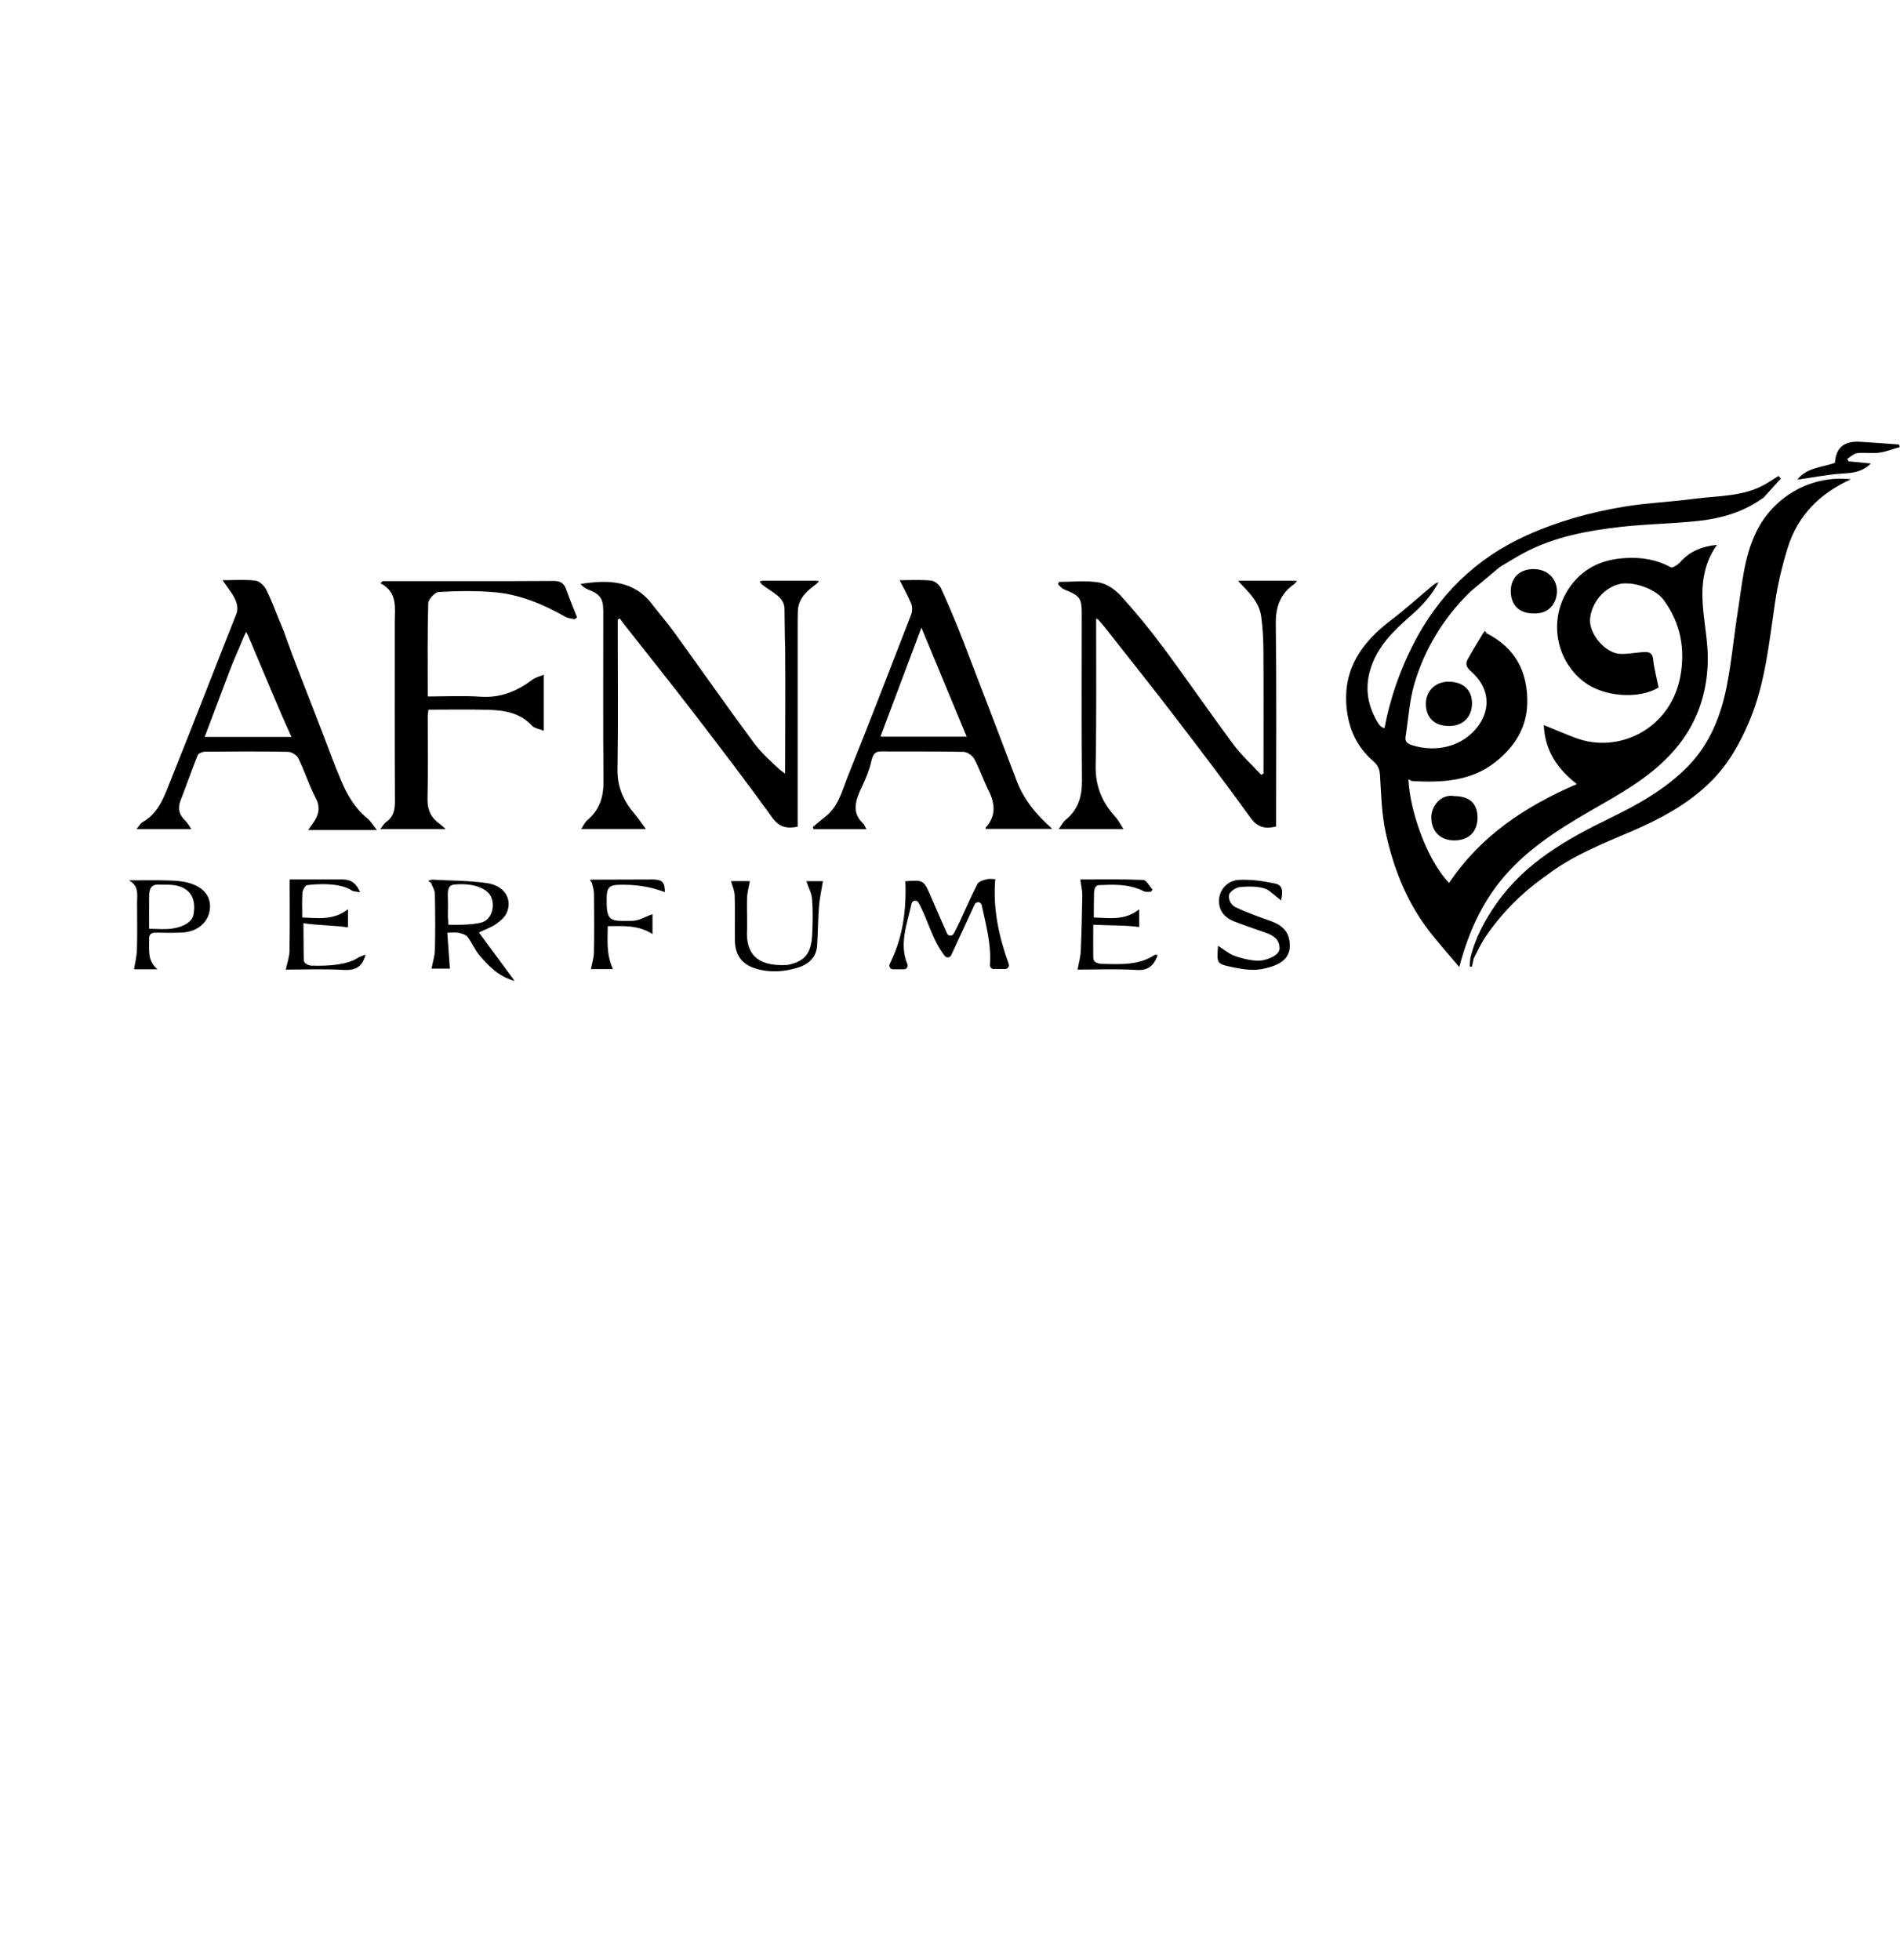 <?xml version="1.0" encoding="UTF-8"?>
<svg id="Vrstva_6" data-name="Vrstva 6" xmlns="http://www.w3.org/2000/svg" viewBox="0 0 322.07 332.274">
  <path d="m298.6,84.579c-3.211,2.278-6.894,3.31-10.715,3.725-4.387.477-8.823.514-13.206,1.015-5.625.642-11.19,1.678-16.282,4.364-1.323.698-2.588,1.507-3.88,2.265-.11.069-.219.137-.329.206-1.663,1.392-3.325,2.784-4.988,4.176-.068.068-.136.136-.204.204-4.358,4.337-7.49,9.467-9.231,15.327-.857,2.885-1.027,5.975-1.5,8.973-.137.868.253,1.222,1.112,1.493,4.148,1.307,8.623.19,11.159-3.222,2.275-3.06,1.841-6.639-1.11-9.224-.845-.74-1.099-1.288-.619-2.156.821-1.487,1.723-2.929,2.59-4.39.209.011.417.021.626.032,4.877,2.481,7,6.588,6.862,11.918-.107,4.13-2.177,7.313-5.31,9.824-4.172,3.344-9.114,3.567-14.148,3.294-.22-.012-.431-.187-.684-.304.168,4.841,2.904,13.421,6.895,17.577,5.32-7.964,12.894-13.005,21.664-16.761-3.196-2.494-5.422-5.555-5.612-10.002,1.897.771,3.566,1.483,5.259,2.132,7.418,2.841,16.113-1.474,17.839-10.168.937-4.717.132-9.252-2.821-13.233-1.374-1.852-5.28-3.205-7.549-2.614-2.545.663-4.562,3.052-4.879,5.778-.291,2.503,2.486,5.896,5.064,6.031,1.214.064,2.444-.187,3.668-.279.95-.071,1.813-.169,1.958,1.25.163,1.596.6,3.165.913,4.726-3.282,2.028-9.282,1.642-12.672-.971-4.929-3.8-6.131-11.046-2.14-16.369,2.315-3.088,5.488-4.39,9.23-4.6,2.695-.152,5.246.242,7.654,1.574.29.16,1.188-.427,1.581-.868,1.598-1.794,3.584-2.669,6.242-2.949-2.272,3.233-2.647,6.671-2.399,10.2.225,3.209.926,6.416.845,9.609-.143,5.626-1.906,10.707-5.74,15.084-3.389,3.869-7.614,6.455-11.968,8.947-5.75,3.29-11.51,6.61-16.05,11.536-4.108,4.457-6.681,9.808-8.364,16.203-2.028-2.436-3.964-4.537-5.642-6.827-3.488-4.761-5.562-10.211-6.819-15.907-.702-3.18-.775-6.51-.974-9.782-.063-1.038-.371-1.717-1.128-2.37-2.822-2.433-4.233-5.563-4.557-9.262-.563-6.448,2.623-10.902,7.468-14.592,2.46-1.873,4.761-3.955,7.136-5.94.279-.233.57-.453.996-.533-1.179,2.225-2.82,4.013-4.699,5.651-2.939,2.561-5.72,5.252-6.879,9.199-.965,3.289-.357,6.262,1.392,9.094.134.217.338.398.535.566.103.088.263.109.49.196.951-4.977,2.577-9.682,4.845-14.137,4.245-8.337,10.573-14.583,19.119-18.47,5.325-2.422,10.94-3.987,16.691-4.937,3.875-.64,7.828-.792,11.726-1.314,4.252-.569,8.699-.315,12.56-2.715.619-.385,1.232-.78,1.847-1.17.137.145.274.291.411.436-.983,1.083-1.967,2.167-2.95,3.25-.11.071-.22.143-.33.214Z"/>
  <path d="m185.806,104.948c-.011,8.287.075,16.575-.08,24.859-.065,3.447,1.091,6.212,3.348,8.672.485.529.811,1.204,1.373,2.059h-10.989c.495-.673.75-1.221,1.172-1.561,2.164-1.744,2.805-3.995,2.777-6.717-.095-9.329-.035-18.659-.037-27.988-.001-2.943-.216-3.222-3.049-4.387-.378-.156-.656-.557-.98-.844.056-.134.112-.267.168-.401,2.268,0,4.583-.276,6.787.102,1.349.231,2.776,1.239,3.731,2.293,2.513,2.774,4.901,5.68,7.133,8.686,4.037,5.438,7.867,11.029,11.907,16.465,1.383,1.861,3.137,3.446,4.722,5.157.13-.072.261-.143.391-.215v-1.488c0-6.463.027-12.926-.017-19.389-.013-1.903-.118-3.819-.37-5.704-.331-2.478-2.079-4.14-3.717-5.832.07-.081.091-.174.064-.277h9.029c.104.167.207.335.311.502-2.434,1.643-3.258,3.879-3.219,6.844.144,10.89.057,21.784.057,32.676v1.649c-1.867.439-3.145.166-4.328-1.475-4.205-5.834-8.562-11.561-12.939-17.269-3.919-5.112-7.939-10.148-11.919-15.213-.339-.431-.719-.831-1.08-1.245-.08-.075-.16-.15-.24-.224-.002.088-.004.177-.006.265Z"/>
  <path d="m129.137,98.438h9.326c.003.16.005.32.008.48-1.601,1.209-3.171,2.442-3.228,4.707-.024.947-.031,1.894-.031,2.841-.002,10.631-.001,21.261-.001,31.892v1.779c-1.857.374-3.136.097-4.36-1.608-4.285-5.967-8.754-11.804-13.23-17.631-3.891-5.066-7.887-10.051-11.834-15.073-.249-.316-.478-.648-.716-.972-.119.058-.237.116-.356.174,0,.492-0.0.985-0,1.477 0,7.973.089,15.947-.043,23.918-.05,3.031,1.047,5.414,2.941,7.602.61.705,1.12,1.497,1.861,2.499h-10.965c.427-.621.657-1.167,1.062-1.507,2.053-1.728,2.752-3.9,2.728-6.56-.087-9.588-.033-19.176-.035-28.765-0-2.259-.518-2.969-2.644-3.79-.463-.179-.87-.504-1.213-.906,4.646-.735,8.988-.676,12.128,3.423,1.218,1.59,2.544,3.099,3.716,4.721,4.507,6.232,8.913,12.539,13.488,18.719,1.369,1.85,3.194,3.458,4.4,4.575.116.094.802.618.947.706l.002-.279c.011-7.008.061-14.016.008-21.024-.082-1.482-.07-4.89-.112-6.674-.047-1.994-2.111-2.713-3.901-4.145.018-.193.036-.386.054-.579Z"/>
  <path d="m249.232,162.474c.793-3.419,2.427-6.44,4.416-9.287,4.835-6.919,11.865-10.912,19.232-14.489,4.836-2.348,9.542-4.971,13.324-8.877,3.585-3.703,5.467-8.364,6.461-13.315.853-4.247,1.227-8.587,1.912-12.87.727-4.547,1.047-9.19,3.11-13.44,2.945-6.067,9.37-9.718,16.067-8.948-5.284,2.385-9.016,6.139-10.716,11.604-.943,3.032-1.681,6.161-2.152,9.301-1.007,6.705-1.626,13.508-4.243,19.829-1.59,3.84-3.613,7.508-6.641,10.51-3.867,3.835-8.551,6.329-13.482,8.443-5.023,2.154-10.118,4.169-14.496,7.559l-.35.229c-3.9,2.807-7.228,6.182-9.918,10.161-.753,1.114-1.296,2.37-1.935,3.561-.197.009-.393.018-.59.027Z"/>
  <path d="m48.152,107.118c.24.727.427,1.152.668,1.879.072.107.879,2.458.951,2.565,1.859,4.93,2.973,7.621,4.846,12.547,1.049,2.758,2.075,5.527,3.225,8.244,1.019,2.408,2.309,4.655,4.406,6.353.616.499,1.032,1.244,1.641,2.001h-11.655c.386-.543.571-.808.76-1.068.991-1.366,1.423-2.677.517-4.391-1.139-2.157-1.876-4.524-2.945-6.722-.259-.533-1.139-1.07-1.743-1.081-4.686-.089-9.375-.064-14.062-.023-.429.004-1.112.269-1.242.588-1.025,2.535-1.914,5.124-2.91,7.671-.536,1.37-.251,2.448.798,3.434.392.369.648.883,1.033,1.426h-9.297c.444-.524.661-.968,1.017-1.17,2.83-1.604,3.738-4.519,4.827-7.232,3.75-9.337,7.373-18.726,11.08-28.08.682-1.721-.924-3.665-1.193-4.07l-1.152-1.636c1.993,0,3.809-.144,5.582.073.679.083,1.51.867,1.836,1.541,1.025,2.122,1.326,3.066,2.225,5.249.072.107.716,1.795.788,1.902Zm1.256,17.806c-.777-1.755-1.536-3.393-2.232-5.059-1.684-4.027-3.373-7.91-5.048-11.941l-.393-.807s-.327.627-.434.895c-.743,1.864-1.562,3.56-2.274,5.437-1.444,3.804-2.875,7.612-4.333,11.475h14.715Z"/>
  <path d="m152.502,98.352c1.719,0,3.536-.112,5.325.062.609.059,1.407.717,1.676,1.303,1.317,2.877,2.549,5.798,3.692,8.749,3.079,7.948,6.105,15.918,9.137,23.884,1.214,3.189,3.297,5.742,6.054,8.161h-11.286c-.003-.029-.061-.171-.016-.22,1.753-1.945,1.621-4.005.52-6.22-.884-1.777-1.525-3.678-2.46-5.424-.309-.577-1.191-1.184-1.823-1.198-4.635-.101-9.273-.035-13.91-.072-1.019-.008-1.416.376-1.7,1.624-.344,1.516-.939,2.962-1.61,4.363-1.085,2.268-1.781,4.357.176,6.207.241.227.359.584.589.977l-8.952 0-.129-.357c.732-.612,1.451-1.24,2.201-1.829,2.167-1.702,2.745-4.315,3.687-6.663,3.683-9.178,7.249-18.402,10.815-27.626.189-.49.166-1.282-.036-1.766-.558-1.336-1.273-2.607-1.949-3.954Zm11.359,26.521c-2.586-6.227-5.126-12.343-7.667-18.463l-.011 0c-2.296,6.111-4.59,12.217-6.937,18.463h14.615Z"/>
  <path d="m64.904,98.508h3.562c8.441,0,16.882.025,25.322-.029,1.163-.007,1.804.338,2.185,1.421.564,1.604,1.219,3.175,1.836,4.76-.14.104-.28.207-.42.311-.519-.131-1.098-.155-1.547-.409-3.737-2.114-7.665-3.779-11.955-4.166-3.15-.284-6.347-.22-9.508-.046-.657.036-1.769,1.222-1.789,1.904-.151,5.197-.083,10.401-.083,15.805,3.056,0,6.018-.162,8.954.042,3.403.237,6.206-.944,8.829-2.915.482-.362,1.13-.502,1.881-.82v9.511c-.763-.318-1.586-.419-2.018-.884-2.035-2.187-4.684-2.595-7.415-2.669-3.329-.091-6.662-.022-10.115-.022-.044.431-.118.822-.118,1.214-.007,4.638.07,9.278-.036,13.914-.043,1.891.622,3.235,2.116,4.272.233.161.432.372.956.83h-11.078c.404-.498.634-.943.997-1.197,1.247-.873,1.498-2.043,1.49-3.505-.054-10.11-.028-20.221-.029-30.331-0-2.467.545-5.104-2.451-6.64.144-.117.289-.234.433-.352Z"/>
  <path d="m153.463,149.386c-.084.045-.04.002.008-.001,3.147-.232,3.129-.224,4.419,2.818.817,1.928,1.674,3.84,2.639,6.023.216.488.901.508,1.147.035.342-.658.626-1.205.887-1.762,1.037-2.217,1.997-4.472,3.117-6.646.22-.427.99-.657,1.552-.796.538-.133,1.135-.029,1.478-.029-.423,5.015.596,9.716,2.279,14.377.15.415-.151.853-.592.853h-1.967c-.374,0-.656-.321-.628-.694.259-3.462-.668-6.762-1.388-10.13-.127-.597-.941-.686-1.196-.132-1.294,2.805-2.6,5.636-3.977,8.62-.202.437-.798.504-1.094.125-2.173-2.781-2.839-6.166-4.464-9.056-.286-.509-1.051-.37-1.171.202-.711,3.39-2.149,6.736-.7,10.247.171.415-.135.87-.584.87h-1.845c-.477,0-.771-.502-.557-.929,2.214-4.415,2.844-9.083,2.638-13.996Z"/>
  <path d="m73.153,149.112c3.142.177,6.315.144,9.418.593,2.927.424,4.312,2.688,3.344,4.993-.322.766-1.095,1.419-1.804,1.924-.763.544-1.693.853-2.932,1.448,2.045,2.771,3.996,5.416,6.052,8.204-2.627-.689-4.341-2.445-5.927-4.299-.815-.952-1.301-2.18-2.069-3.181-.29-.378-1.159-.596-1.455-.664-.541-.111-1.123-.025-1.955-.025.149,2.103.291,4.108.431,6.087h-3.106c.217-1.143.549-2.145.572-3.154.071-3.177.06-6.358-.003-9.536-.012-.602-.41-1.196-.63-1.794.021-.199.043-.398.064-.597Zm2.788,4.45c0,.833-.065,1.674.029,2.496.044.383-.072.714.103.697,0,0,4.115.147,5.748-.45,1.548-.567,2.068-2.632,1.491-4.129-.669-1.735-3.482-2.565-6.408-2.216-1.074.128-1.013,1.287-.988,2.169.008.297.026,1.432.026,1.432Z"/>
  <path d="m26.701,164.31h-3.98c.173-1.126.46-2.232.491-3.345.072-2.653.029-5.309.021-7.964-.004-1.34.369-2.786-1.374-3.771,2.455,0,4.54-.044,6.622.017,1.165.035,2.365.1,3.479.406,2.554.7,3.811,2.313,3.625,4.372-.207,2.29-2.089,3.935-4.734,4.055-1.454.066-2.914.05-4.37.014-.853-.021-1.243.273-1.217,1.168.052,1.763-.321,3.62,1.437,5.048Zm-1.427-6.864c1.419,0,2.676.139,3.888-.031,2.009-.281,3.414-1.209,3.63-2.319.618-3.171-.93-5.057-4.202-5.124l-1.554-.009c-1.317-.124-1.737.646-1.755,1.76-.029,1.859-.008,3.719-.008,5.723Z"/>
  <path d="m61.966,161.811c-.517,2.076-1.687,2.722-3.727,2.603-3.348-.195-6.715-.053-9.792-.053.238-1.133.61-2.125.628-3.124.07-3.974.029-7.951.029-12.155h5.744c1.094,0,2.188-0,3.282,0q2.062 0,2.897,2.171c-.581-.12-1.094-.088-1.428-.318-2.367-1.626-7.558-.891-7.558-.891-.25-.011-.735.802-.77,1.259-.104,1.346-.037,2.706-.037,4.229,2.644.077,5.291.543,7.75-1.409v3.077c-2.41-.36-4.842-.302-7.55-.707,0,2.488.061,6.281.061,6.281-.022.511.819.903,1.286.918,3.096.097,6.083-.16,7.889-1.326.192-.121,1.007-.47,1.298-.556Z"/>
  <path d="m183.124,149.084c3.502,0,7.089-.072,10.667.077.546.023,1.05,1.069,1.574,1.642-.093.124-.187.249-.28.373-.389-.017-.867.064-1.148-.075-2.67-1.328-5.133-1.146-7.646-1.063-.514.017-.831.51-.842,1.304-.019,1.346-.041,2.699-.041,4.186,2.623.068,5.238.58,7.691-1.392v3.005c-2.369-.331-5.172-.24-7.78-.39,0,2.45-.032,3.528,0,5.587.013.854.805,1.038,1.619,1.056,3.071.066,6.143.247,8.812-1.531.095-.063.287.021.491.043-.636,1.737-1.561,2.647-3.624,2.516-3.409-.216-6.842-.059-9.959-.059.198-1.1.492-2.097.538-3.106.144-3.161.219-6.327.264-9.491.011-.8-.193-1.603-.334-2.681Z"/>
  <path d="m217.161,152.644c-.822-.663-1.468-1.227-2.158-1.729-1.353-.826-3.843-.633-4.802-.545-.829.077-1.773.891-1.852,1.285-.19.944.443,1.808,1.024,2.094,1.98.971,4.089,1.686,6.17,2.441,1.939.703,2.855,1.855,3.049,3.38.37,2.912-1.522,4.072-4.69,4.696-1.689.333-3.589-.013-5.321-.388-2.36-.511-2.33-.648-2.108-3.556.746.463,1.522,1.077,2.17,1.43.455.316,3.501,1.277,5.112,1.078.951-.117,3.105-.809,3.141-2.03.047-1.583-1.106-2.252-2.413-2.715-1.752-.621-3.518-1.206-5.249-1.879-1.894-.737-2.758-2.109-2.577-3.902.155-1.528,1.424-3.06,3.379-3.153,1.939-.092,3.965.164,5.865.588,1.664.193,1.556,1.43,1.259,2.906Z"/>
  <path d="m136.688,149.375h2.809c-.227,1.4-.553,2.819-.669,4.256-.178,2.205-.168,4.424-.318,6.632-.14,2.062-1.453,3.214-3.309,3.777-2.328.707-4.683.876-7.065.159-2.297-.691-3.511-2.213-3.557-4.743-.046-2.551.041-5.105-.041-7.654-.027-.825-.406-1.639-.619-2.436h3.191c-.166.942-.445,1.894-.479,2.855-.07,2.028.085,4.066-.024,6.091.04,3.954,2.398,5.538,6.923,5.26,2.808-.604,3.99-1.796,4.154-5.224.094-1.974.13-3.966-.027-5.932-.083-1.041-.637-2.045-.97-3.04Z"/>
  <path d="m100.363,149.115c3.386-.011,6.772-.025,10.158-.032,1.773-.003,2.176.445,2.187,2.152-1.933-.724-4.009-1.217-6.719-1.252-2.376-.021-3.15-.003-3.15,2.303-0.0.208,0,.417,0,.625,0,3.439.878,3.23,4.342,3.185,1.177-.015,2.241-.733,3.426-1.126v3.368c-2.506-1.659-5.533-1.325-7.584-1.341-.007,2.2-.306,4.705.882,7.277h-3.735c.172-.917.487-1.868.505-2.824.064-3.334.042-6.67.008-10.005-.006-.597-.226-1.192-.348-1.787.01-.181.019-.362.029-.544Z"/>
  <path d="m246.521,134.953c2.567-.006,3.94,1.264,3.94,3.643-0,2.39-1.498,3.862-3.936,3.867-2.332.005-3.806-1.467-3.905-3.702-.096-2.17,1.725-4.237,3.901-3.809Z"/>
  <path d="m245.655,123.066c-2.495.001-3.96-1.404-3.952-3.791.007-2.139,1.618-3.71,3.81-3.718,2.477-.009,4.004,1.376,4.01,3.638.007,2.335-1.527,3.87-3.868,3.871Z"/>
  <path d="m259.889,103.985c-2.361.003-3.811-1.448-3.799-3.799.011-2.239,1.501-3.692,3.763-3.716,2.734-.029,4.078,1.908,4.064,3.735-.015,1.884-1.182,3.93-4.027,3.78Z"/>
  <path d="m322.056,75.768c-1.169.334-2.321.801-3.513.964-1.226.168-2.506-.066-3.737.084-.587.072-1.115.626-1.669.962.073.142.146.283.219.425,1.205.117,2.411.234,3.78.368-1.477,1.445-3.023,1.591-4.713,1.694-2.597.158-5.172.68-7.741,1.045,1.47-2.01,4.092-2.072,6.353-2.842.178-2.619,1.544-3.752,4.357-3.577,2.158.134,4.314.301,6.471.454.064.141.128.281.192.422Z"/>
  <path d="m249.232,162.474c.197-.009.393-.018.59-.027-.105.473-.21.947-.315,1.42-.128-.01-.255-.019-.383-.029.036-.455.072-.91.108-1.365Z"/>
  <path d="m73.153,149.112c-.021.199-.043.398-.064.597-.166-.134-.331-.269-.497-.403.187-.065.374-.129.561-.194Z"/>
  <path d="m252.024,107.365c-.209-.011-.417-.021-.626-.032.109-.129.218-.258.327-.387.1.14.199.279.299.419Z"/>
  <path d="m219.479,98.94c-.104-.167-.207-.335-.311-.502.232.01.464.02.696.03-.129.157-.257.314-.386.472Z"/>
  <path d="m129.137,98.438c-.018.193-.036.386-.054.579-.104-.154-.209-.307-.313-.461.122-.039.245-.079.367-.118Z"/>
  <path d="m138.471,98.918c-.003-.16-.005-.32-.008-.48.122.034.244.069.365.103-.119.125-.239.251-.358.376Z"/>
  <path d="m100.363,149.115c-.01.181-.019.362-.029.544l-.355-.499c.128-.015.256-.03.384-.045Z"/>
  <path d="m261.675,148.725l.35-.229-.35.229Z"/>
  <path d="m210.14,98.438c.027.104.005.196-.064.277-.062-.089-.124-.178-.186-.267.083-.004.167-.007.25-.011Z"/>
  <path d="m298.6,84.579c.11-.071.22-.143.33-.214-.11.071-.22.143-.33.214Z"/>
  <path d="m248.997,100.534c.068-.068.136-.136.204-.204-.049.087-.117.155-.204.204Z"/>
  <path d="m185.806,104.948c.002-.088.004-.177.006-.265.08.075.16.15.24.224l-.116.06-.129-.02Z"/>
  <path d="m254.188,96.154c.11-.069.219-.137.329-.206-.11.069-.219.137-.329.206Z"/>
</svg>